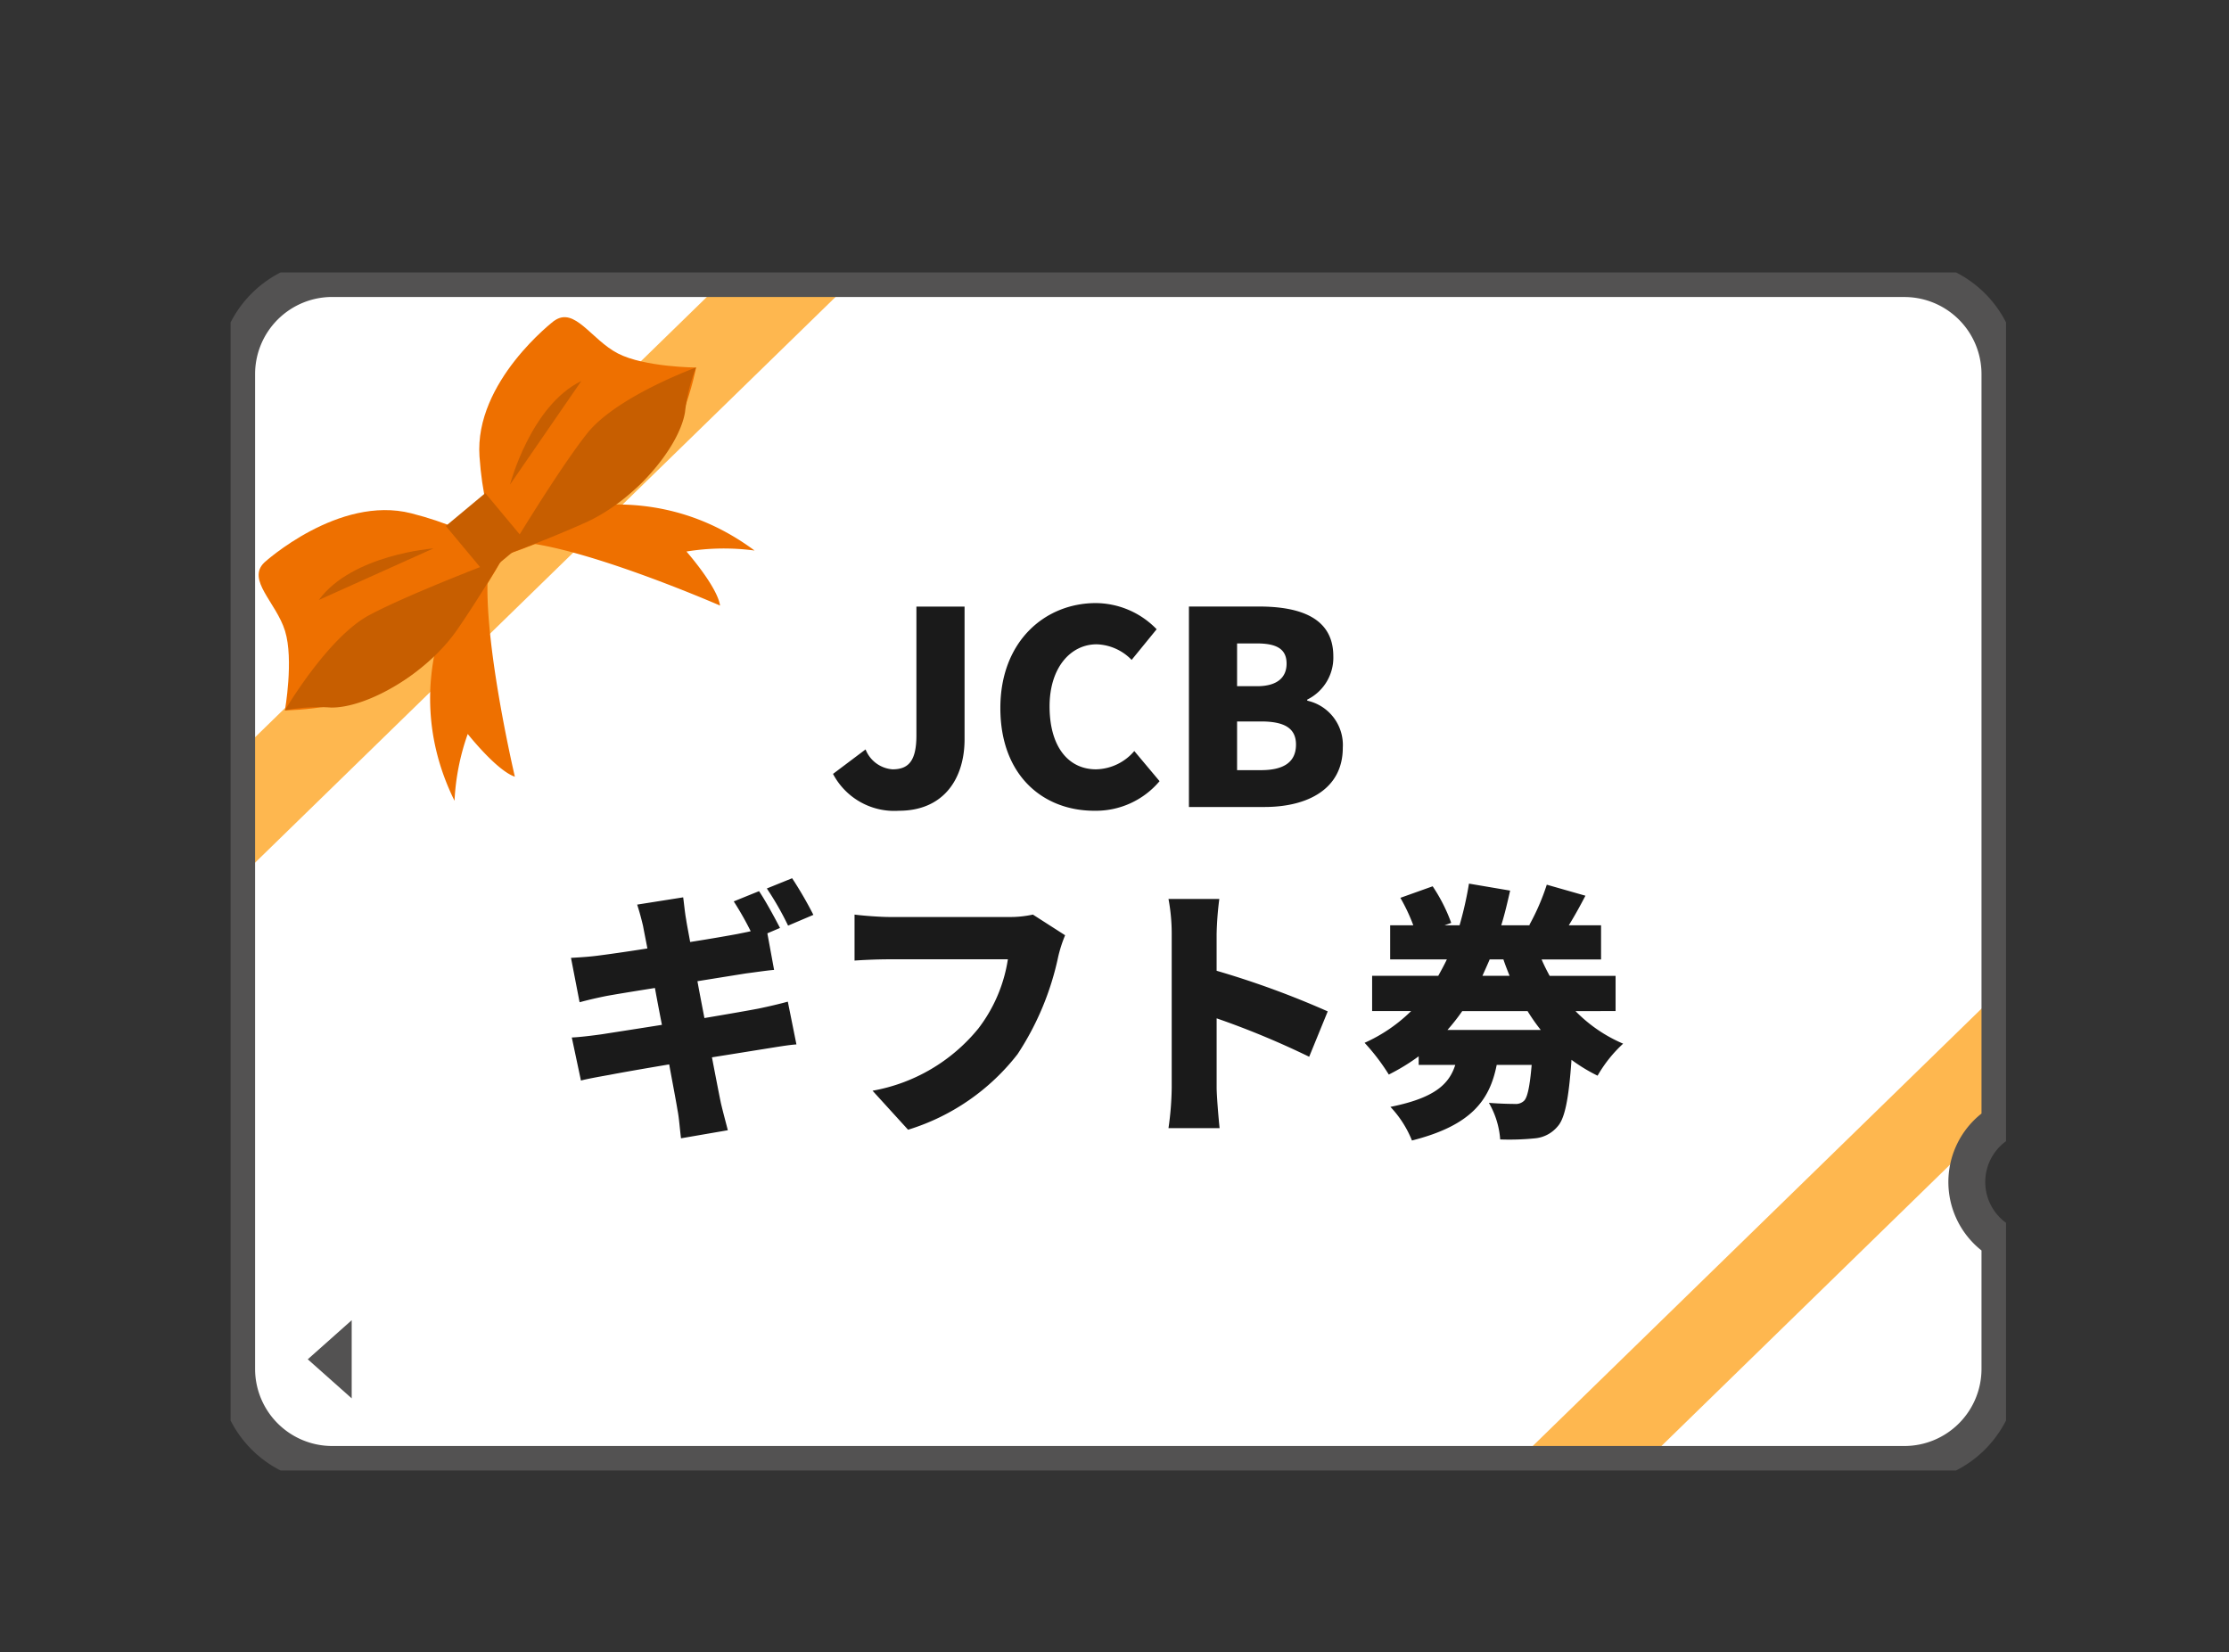 <svg xmlns="http://www.w3.org/2000/svg" xmlns:xlink="http://www.w3.org/1999/xlink" width="174" height="129" viewBox="0 0 174 129">
  <rect x="0" y="0" width="174" height="129" fill="#333333" stroke="none"/>
  <defs>
    <clipPath id="clip-path">
      <rect id="長方形_38000" data-name="長方形 38000" width="138.594" height="93.53" fill="none"/>
    </clipPath>
  </defs>
  <g id="グループ_97115" data-name="グループ 97115" transform="translate(-1273 -1755)">
    <g id="グループ_96771" data-name="グループ 96771" transform="translate(532 -958.187)">
      <g id="グループ_96722" data-name="グループ 96722" transform="translate(759 2734.457)">
        <g id="グループ_96383" data-name="グループ 96383" clip-path="url(#clip-path)">
          <path id="パス_184322" data-name="パス 184322" d="M136.5,71.974a5.381,5.381,0,0,1,2.586-4.6V8.9a7.455,7.455,0,0,0-7.455-7.455H8.9A7.456,7.456,0,0,0,1.44,8.9V86.568A7.456,7.456,0,0,0,8.9,94.024H131.632a7.455,7.455,0,0,0,7.455-7.456v-10a5.383,5.383,0,0,1-2.586-4.6" transform="translate(-0.967 -0.967)" fill="#fff"/>
          <path id="パス_184323" data-name="パス 184323" d="M1.44,48.446,49.671,1.44H39.623L1.44,38.654Z" transform="translate(-0.967 -0.967)" fill="#feb74f"/>
          <path id="パス_184324" data-name="パス 184324" d="M18.325,251.845l3.429,3.049v-6.1Z" transform="translate(-12.3 -166.997)" fill="#535252"/>
          <path id="パス_184328" data-name="パス 184328" d="M171.973,179.639a3.34,3.34,0,0,1-2.462-.987,3.758,3.758,0,0,1-.988-2.779,3.83,3.83,0,0,1,1.021-2.8,3.351,3.351,0,0,1,2.486-1.04,3,3,0,0,1,2.225.953l-.924,1.127a1.884,1.884,0,0,0-1.272-.579,1.516,1.516,0,0,0-1.228.622,2.585,2.585,0,0,0-.5,1.662,2.789,2.789,0,0,0,.457,1.7,1.475,1.475,0,0,0,1.248.611,1.875,1.875,0,0,0,1.4-.674l.925,1.107a3.019,3.019,0,0,1-2.389,1.079" transform="translate(-113.117 -115.47)" fill="#fff"/>
          <path id="パス_184329" data-name="パス 184329" d="M192.766,179.779l-.434-1.686h-2.167l-.424,1.686h-1.792l2.273-7.341h2.11l2.284,7.341Zm-2.264-3.044h1.5l-.164-.627q-.106-.386-.3-1.2t-.279-1.161h-.039q-.193.868-.568,2.36Z" transform="translate(-126.156 -115.745)" fill="#fff"/>
          <path id="パス_184330" data-name="パス 184330" d="M217.686,179.779H215.71l-1.358-2.582H213.5v2.582h-1.763v-7.341h2.7q2.87,0,2.871,2.312a2.135,2.135,0,0,1-1.262,2.12Zm-4.182-5.945V175.8h.79q1.281,0,1.281-1.05a.784.784,0,0,0-.313-.708,1.79,1.79,0,0,0-.968-.207Z" transform="translate(-142.126 -115.745)" fill="#fff"/>
          <path id="パス_184331" data-name="パス 184331" d="M234.157,179.779v-7.341h2.109a3.926,3.926,0,0,1,2.736.891,3.521,3.521,0,0,1,.983,2.741,3.318,3.318,0,0,1-3.622,3.709Zm1.763-1.417h.241a2.018,2.018,0,0,0,1.493-.529,2.435,2.435,0,0,0,.529-1.763,2.316,2.316,0,0,0-.525-1.729,2.1,2.1,0,0,0-1.5-.5h-.241Z" transform="translate(-157.172 -115.745)" fill="#fff"/>
          <path id="パス_184332" data-name="パス 184332" d="M51.175,65.273s-7.091,8.856-1.893,19.388a18.179,18.179,0,0,1,1.031-5.216s2.256,2.858,3.68,3.336c0,0-3.383-14.347-1.646-18.1Z" transform="translate(-31.801 -43.415)" fill="#ee7000"/>
          <path id="パス_184333" data-name="パス 184333" d="M63.744,57.076s9.984-5.387,19.413,1.616a18.18,18.18,0,0,0-5.316.078s2.407,2.733,2.622,4.219c0,0-13.507-5.9-17.513-4.866Z" transform="translate(-42.254 -36.983)" fill="#ee7000"/>
          <path id="パス_184334" data-name="パス 184334" d="M7.107,60.519s5.8-5.288,11.472-3.841,7.108,3.53,7.108,3.53-3.149,5.861-6.787,8.844S8.716,72.063,8.716,72.063s.7-3.967.01-6.2S5.7,61.879,7.107,60.519" transform="translate(-4.475 -37.875)" fill="#ee7000"/>
          <path id="パス_184335" data-name="パス 184335" d="M12.9,79.781s3.338-5.708,6.6-7.444,10.374-4.411,10.374-4.411-1.736,2.966-3.526,5.559C23.927,76.98,19.259,79.6,16.5,79.561a13.821,13.821,0,0,0-3.6.221" transform="translate(-8.66 -45.594)" fill="#c75e00"/>
          <path id="パス_184336" data-name="パス 184336" d="M20.95,69.549C23.547,66,29.9,65.523,29.9,65.523Z" transform="translate(-14.062 -43.981)" fill="#c75e00"/>
          <path id="パス_184337" data-name="パス 184337" d="M64.894,10.877s-6.242,4.756-5.836,10.6,2.2,7.626,2.2,7.626,6.331-2.047,9.919-5.09,4.789-9.479,4.789-9.479-4.028-.025-6.106-1.1-3.372-3.686-4.963-2.551" transform="translate(-39.628 -7.112)" fill="#ee7000"/>
          <path id="パス_184338" data-name="パス 184338" d="M80.487,22.565s-6.215,2.26-8.507,5.154-6.2,9.415-6.2,9.415,3.23-1.176,6.1-2.473c3.872-1.752,7.29-5.874,7.744-8.6a13.817,13.817,0,0,1,.862-3.5" transform="translate(-44.152 -15.146)" fill="#c75e00"/>
          <path id="パス_184339" data-name="パス 184339" d="M66.345,33.862s1.612-6.165,5.567-8.084Z" transform="translate(-44.532 -17.303)" fill="#c75e00"/>
          <rect id="長方形_37999" data-name="長方形 37999" width="4.01" height="4.901" transform="translate(16.802 19.794) rotate(-39.824)" fill="#c75e00"/>
          <path id="パス_184340" data-name="パス 184340" d="M342.626,170.538l-37.951,36.988h10.048l27.9-27.2Z" transform="translate(-204.505 -114.469)" fill="#feb74f"/>
          <path id="パス_184341" data-name="パス 184341" d="M131.632,95.464H8.9a8.906,8.906,0,0,1-8.9-8.9V8.9A8.906,8.906,0,0,1,8.9,0H131.632a8.9,8.9,0,0,1,8.895,8.9V68.183l-.689.421a3.941,3.941,0,0,0,0,6.74l.689.421v10.8A8.906,8.906,0,0,1,131.632,95.464ZM8.9,2.881A6.022,6.022,0,0,0,2.88,8.9V86.568A6.023,6.023,0,0,0,8.9,92.584H131.632a6.022,6.022,0,0,0,6.015-6.016V77.319a6.816,6.816,0,0,1,0-10.69V8.9a6.022,6.022,0,0,0-6.015-6.015Z" transform="translate(-0.967 -0.967)" fill="#535252"/>
        </g>
      </g>
      <path id="パス_185741" data-name="パス 185741" d="M-14.973.294c3.507,0,5.124-2.52,5.124-5.586V-15.645h-3.759V-5.586c0,2.037-.651,2.646-1.869,2.646a2.457,2.457,0,0,1-2.1-1.554l-2.541,1.911A5.4,5.4,0,0,0-14.973.294ZM.273.294a6.5,6.5,0,0,0,5.1-2.31L3.4-4.368A4.024,4.024,0,0,1,.42-2.94c-2.2,0-3.633-1.806-3.633-4.914C-3.213-10.9-1.554-12.7.462-12.7a3.963,3.963,0,0,1,2.73,1.218l1.953-2.394A6.656,6.656,0,0,0,.4-15.918c-3.969,0-7.455,2.982-7.455,8.19C-7.056-2.436-3.7.294.273.294ZM7.665,0h5.9c3.4,0,6.111-1.428,6.111-4.62A3.544,3.544,0,0,0,16.9-8.3v-.084a3.649,3.649,0,0,0,2.037-3.381c0-3-2.583-3.885-5.817-3.885H7.665Zm3.759-9.429v-3.339h1.554c1.575,0,2.31.462,2.31,1.575,0,1.071-.714,1.764-2.31,1.764Zm0,6.552v-3.8h1.869c1.827,0,2.73.525,2.73,1.806,0,1.344-.924,1.995-2.73,1.995ZM-25.893,6.57l-1.974.8A24.26,24.26,0,0,1-26.544,9.7c-.357.084-.714.147-1.008.21-.672.126-2.1.378-3.717.63-.147-.819-.273-1.449-.315-1.764-.1-.525-.168-1.3-.231-1.722l-3.591.567c.168.525.315,1.05.462,1.68.063.357.189.966.336,1.743-1.722.273-3.234.483-3.906.567-.651.084-1.323.126-2.058.168l.672,3.465c.777-.21,1.344-.336,2.058-.483.567-.105,2.079-.357,3.822-.63.168.924.357,1.911.546,2.877-1.974.315-3.759.588-4.683.735-.714.1-1.764.231-2.352.252l.714,3.36c.483-.126,1.281-.273,2.226-.441.861-.168,2.667-.483,4.662-.819.294,1.6.546,2.919.651,3.57.126.63.168,1.386.273,2.2l3.654-.63c-.189-.735-.4-1.512-.546-2.142-.147-.714-.4-2.016-.693-3.549,1.722-.273,3.276-.525,4.2-.672.8-.126,1.764-.294,2.394-.336l-.672-3.339c-.609.168-1.491.378-2.31.546-.882.168-2.457.441-4.2.735-.189-.987-.378-1.953-.546-2.877,1.575-.252,3-.483,3.8-.609.672-.084,1.638-.231,2.184-.273l-.525-2.856.987-.42C-24.633,8.712-25.368,7.347-25.893,6.57Zm2.583-1.008-1.974.8a23.425,23.425,0,0,1,1.659,2.9l1.974-.84A29.973,29.973,0,0,0-23.31,5.562ZM-2,10.014-4.515,8.4a8.417,8.417,0,0,1-1.932.189h-9.261c-.693,0-2.079-.1-2.73-.189v3.591c.546-.042,1.7-.1,2.73-.1h9.24A11.8,11.8,0,0,1-8.778,17.3a13.743,13.743,0,0,1-8.253,4.851l2.772,3.045a17.221,17.221,0,0,0,8.547-5.9,22.127,22.127,0,0,0,3.171-7.6A10.433,10.433,0,0,1-2,10.014ZM6.321,21.9a23.575,23.575,0,0,1-.252,3.171h3.99c-.1-.945-.231-2.6-.231-3.171V16.5a65.492,65.492,0,0,1,7.224,3L18.5,15.957a69.429,69.429,0,0,0-8.673-3.171V9.909a24.967,24.967,0,0,1,.21-2.73H6.069a14.67,14.67,0,0,1,.252,2.73ZM34.1,15.936a15.227,15.227,0,0,0,1.029,1.47H27.846A15.447,15.447,0,0,0,29,15.936ZM32.214,11.9c.147.441.315.861.483,1.281H30.576c.189-.42.378-.84.567-1.281Zm8.757,4.032V13.185H35.826c-.231-.42-.441-.84-.63-1.281h4.641V9.237h-2.52c.42-.672.861-1.47,1.3-2.31L35.6,6.066a17.617,17.617,0,0,1-1.365,3.15l.063.021H32.046c.273-.882.483-1.785.693-2.709l-3.213-.546a28.111,28.111,0,0,1-.735,3.255H27.615l.525-.189a13.079,13.079,0,0,0-1.449-2.856l-2.52.9a14.188,14.188,0,0,1,1.008,2.142H23.373V11.9H27.8c-.21.441-.441.861-.672,1.281H21.966v2.751h3.045a12.342,12.342,0,0,1-3.633,2.478,16.449,16.449,0,0,1,1.89,2.478A16.059,16.059,0,0,0,25.6,19.464v.672h2.856c-.483,1.512-1.617,2.583-5.061,3.276a8.347,8.347,0,0,1,1.68,2.625c4.641-1.176,6.069-3.15,6.615-5.9h2.73c-.147,1.722-.336,2.541-.588,2.793a.933.933,0,0,1-.735.252c-.42,0-1.2-.021-2.016-.084a6.668,6.668,0,0,1,.882,2.856,20.027,20.027,0,0,0,2.688-.084,2.607,2.607,0,0,0,1.806-.945c.546-.609.861-2.121,1.071-5.187a13.159,13.159,0,0,0,2.037,1.239,10.454,10.454,0,0,1,1.995-2.5,11.473,11.473,0,0,1-3.717-2.541Z" transform="translate(826.145 2776.187)" fill="#1a1a1a"/>
    </g>
    <rect id="長方形_38359" data-name="長方形 38359" width="174" height="129" transform="translate(1273 1755)" fill="none"/>
  </g>
</svg>
